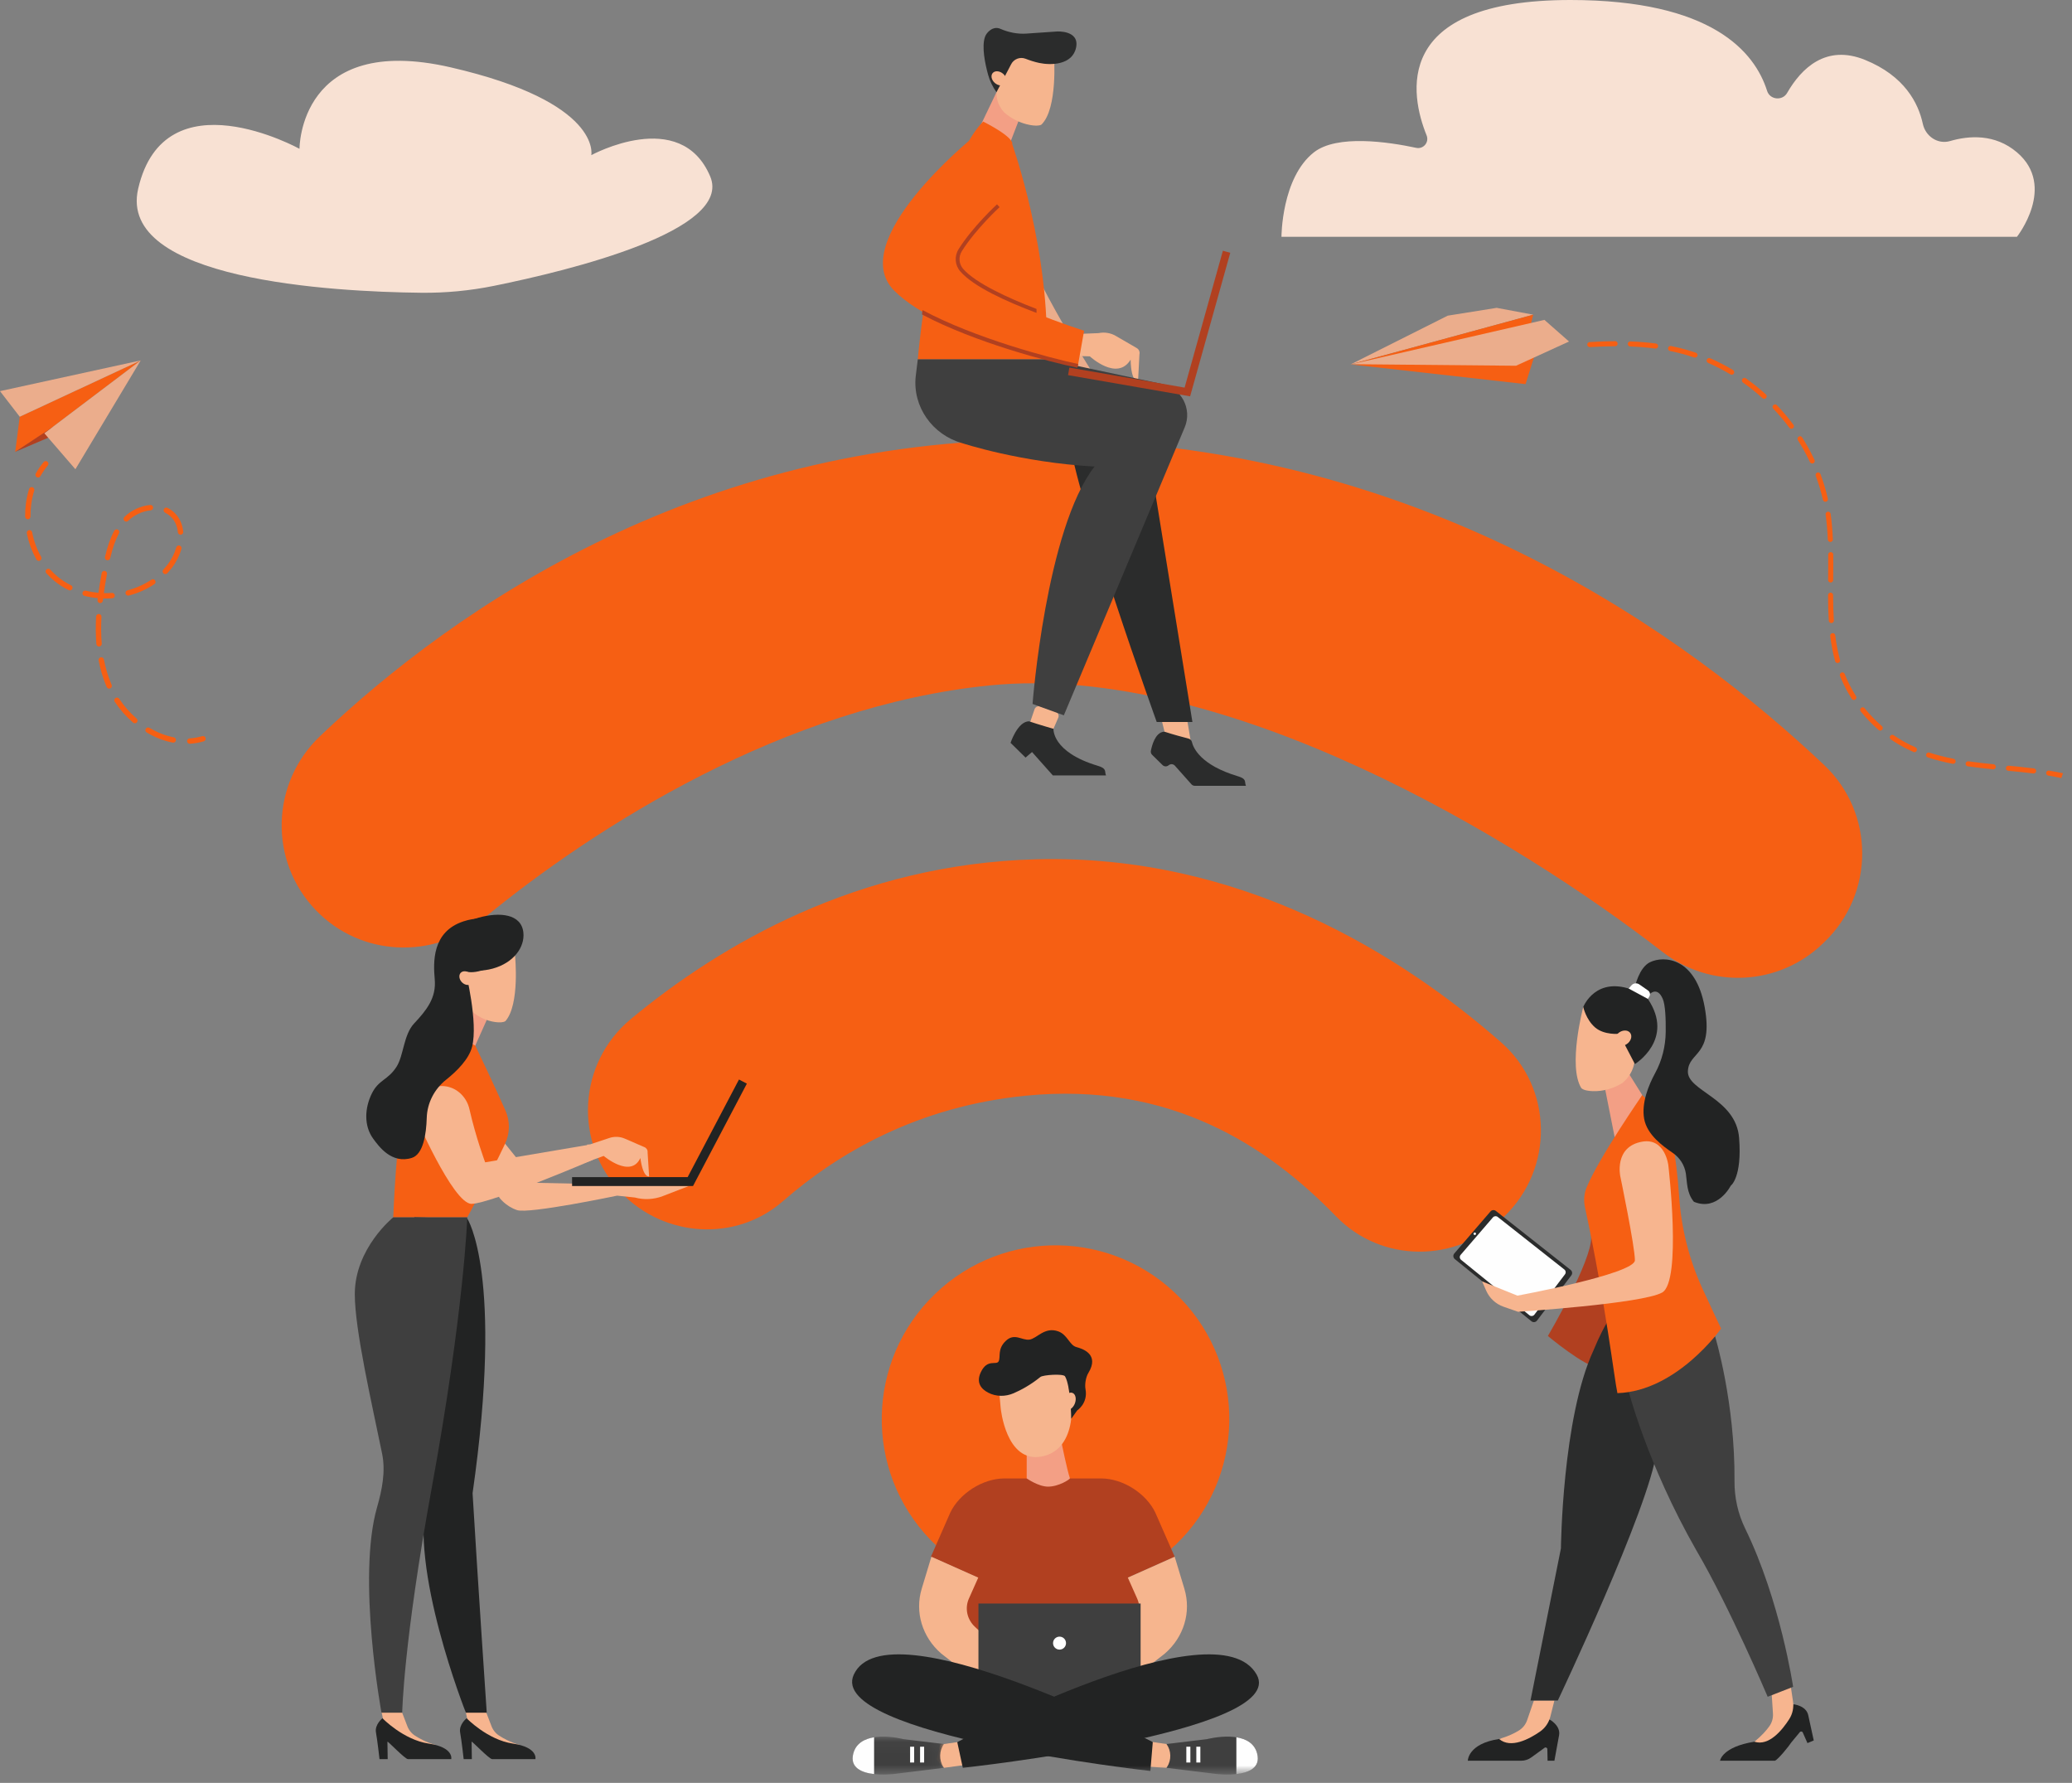 <?xml version="1.0" encoding="UTF-8" standalone="no"?>
<svg
   xmlns:dc="http://purl.org/dc/elements/1.1/"
   xmlns:cc="http://creativecommons.org/ns#"
   xmlns:rdf="http://www.w3.org/1999/02/22-rdf-syntax-ns#"
   xmlns:svg="http://www.w3.org/2000/svg"
   xmlns="http://www.w3.org/2000/svg"
   xmlns:xlink="http://www.w3.org/1999/xlink"
   xmlns:sodipodi="http://sodipodi.sourceforge.net/DTD/sodipodi-0.dtd"
   xmlns:inkscape="http://www.inkscape.org/namespaces/inkscape"
   width="179"
   height="154"
   viewBox="0 0 179 154"
   version="1.1"
   id="svg182"
   sodipodi:docname="home-imgbox-01.svg"
   inkscape:version="1.0.1 (3bc2e813f5, 2020-09-07)">
  <rect x="0" y="0" width="179" height="154" fill="#808080" stroke="none"/>
  <sodipodi:namedview
     pagecolor="#ffffff"
     bordercolor="#666666"
     borderopacity="1"
     objecttolerance="10"
     gridtolerance="10"
     guidetolerance="10"
     inkscape:pageopacity="0"
     inkscape:pageshadow="2"
     inkscape:window-width="858"
     inkscape:window-height="480"
     id="namedview184"
     showgrid="false"
     inkscape:zoom="5.7012987"
     inkscape:cx="89.5"
     inkscape:cy="77"
     inkscape:window-x="0"
     inkscape:window-y="30"
     inkscape:window-maximized="0"
     inkscape:current-layer="svg182" />
  <defs
     id="defs4">
    <path
       id="vfrei0y8za"
       d="M0.029 0.055L7.92 0.055 7.92 3.33 0.029 3.33z" />
    <path
       id="c2bvrtypkc"
       d="M0 153.28L178.221 153.28 178.221 0 0 0z" />
  </defs>
  <g
     fill="none"
     fill-rule="evenodd"
     id="g180">
    <g
       id="g178">
      <g
         transform="translate(-539 -769) translate(539 769)"
         id="g176">
        <path
           fill="#F8E1D3"
           d="M11.935 16.308c-1.813 7.882 16.775 8.895 24.434 8.98 2.124.025 4.236-.177 6.318-.6 6.477-1.313 20.655-4.762 18.666-9.453-2.565-6.05-10.272-1.832-10.272-1.832s.967-4.568-12.146-7.586C25.82 2.8 25.873 12.854 25.873 12.854s-11.66-6.448-13.938 3.454M110.706 20.452h63.54s3.446-4.359 0-7.293c-1.902-1.618-4.148-1.45-5.779-.975-1.063.31-2.122-.407-2.355-1.49-.387-1.791-1.578-4.137-4.998-5.523-3.365-1.363-5.493.72-6.725 2.858-.405.703-1.483.598-1.728-.176C151.594 4.476 147.877 0 135.663 0c-15.534 0-13.808 8.258-12.42 11.69.241.597-.269 1.214-.898 1.08-2.396-.512-6.844-1.176-8.838.39-2.801 2.198-2.801 7.292-2.801 7.292"
           id="path6" />
        <path
           fill="#F65F13"
           d="M91.518 37.987c-30.74-.562-52.334 14.631-63.868 25.598-4.272 4.063-4.448 10.8-.355 15.045 3.866 4.01 10.135 4.284 14.435.743 9.697-7.985 26.126-18.417 43.803-20.172 20.358-2.014 45.555 13.304 58.097 23.026 4.166 3.23 10.047 2.935 13.842-.724l.152-.146c4.336-4.18 4.345-11.13-.028-15.269-11.678-11.051-34.333-27.522-66.078-28.101"
           id="path8" />
        <path
           fill="#F65F13"
           d="M89.47 74.225c-15.304.413-27.15 7.31-34.97 13.795-4.594 3.81-4.97 10.713-.828 15.008 3.742 3.882 9.901 4.27 13.965.726 4.822-4.206 11.703-8.189 20.957-9.108 12.514-1.238 20.936 4.352 26.841 10.433 3.898 4.014 10.33 4.033 14.358.15l.172-.166c4.292-4.138 4.207-11.089-.275-15.018-8.566-7.511-22.46-16.305-40.22-15.82"
           id="path10" />
        <path
           fill="#F65F13"
           d="M80.768 111.777c-5.968 5.754-6.146 15.255-.389 21.227 5.755 5.97 15.26 6.141 21.227.387 5.97-5.756 6.146-15.26.39-21.229-5.757-5.972-15.258-6.141-21.228-.385M1.705 35.996L1.315 39.027 3.832 37.426 12.154 31.132z"
           id="path12" />
        <path
           fill="#B14020"
           d="M1.315 39.028L5.867 37.08 4.52 36.906z"
           id="path14" />
        <path
           fill="#EBAD8C"
           d="M1.705 35.996L0 33.786 12.154 31.132zM12.154 31.133L3.832 37.426 6.513 40.532z"
           id="path16" />
        <path
           fill="#F65F13"
           d="M3.263 41.244c-.03-.004-.058-.013-.085-.028-.112-.063-.151-.205-.088-.317.198-.353.429-.687.685-.992.082-.099.228-.112.327-.028.098.082.111.228.029.327-.238.283-.451.593-.636.921-.048.085-.141.128-.232.117M10.876 45.053c-.05-.007-.098-.03-.135-.068-.09-.092-.088-.239.003-.329.595-.582 1.408-.96 2.23-1.038.128-.012.241.081.253.21.013.127-.081.24-.21.252-.706.067-1.435.407-1.948.909-.053.052-.124.073-.193.064m4.692 1.132c-.105-.014-.19-.098-.201-.208-.056-.57-.276-1.037-.654-1.386-.134-.122-.284-.225-.447-.306-.115-.057-.163-.196-.107-.311.057-.116.197-.163.312-.106.203.1.39.228.557.381.458.423.735 1.005.801 1.683.013.128-.08.241-.208.254-.018.001-.036 0-.053-.001M2.372 44.851c-.113-.015-.2-.11-.202-.228-.004-.368.017-.738.064-1.1.056-.439.15-.872.28-1.286.039-.123.168-.192.292-.153.122.038.19.169.152.291-.121.39-.21.796-.263 1.208-.044.34-.064.689-.06 1.035.001.128-.102.233-.23.235-.011 0-.022 0-.033-.002m6.894 3.541c-.008 0-.016-.002-.023-.003-.126-.03-.203-.155-.174-.28.22-.939.475-1.66.802-2.265.06-.113.202-.155.315-.095.113.061.155.202.094.315-.307.57-.548 1.253-.758 2.151-.028.117-.14.193-.256.177m4.985 1.195c-.047-.006-.093-.026-.13-.06-.093-.089-.097-.236-.01-.33.134-.142.261-.291.378-.444.33-.433.587-.942.739-1.47.036-.123.165-.195.288-.159.123.036.194.165.159.288-.169.583-.451 1.145-.817 1.623-.126.165-.263.327-.408.481-.053.057-.128.08-.2.071M3.324 48.446c-.07-.009-.136-.05-.173-.116-.392-.692-.672-1.454-.831-2.265-.025-.126.057-.248.183-.273.126-.025.248.057.273.183.149.762.412 1.477.78 2.125.062.112.023.254-.088.318-.046.025-.096.034-.144.028m7.72 3.002c-.09-.012-.17-.077-.195-.172-.033-.124.041-.25.166-.283.752-.198 1.446-.508 2.064-.922.106-.072.25-.044.322.063.072.107.043.252-.064.323-.66.443-1.402.774-2.204.985-.03.008-.06.01-.09.006m-5.038-.453c-.025-.003-.05-.01-.073-.022-.456-.223-.88-.498-1.26-.813-.238-.197-.464-.415-.672-.647-.086-.095-.079-.243.017-.328.096-.086.243-.078.328.018.194.215.403.417.623.6.353.292.746.546 1.169.753.115.057.163.196.106.311-.045.092-.142.14-.238.128m2.621 1.098c-.126-.016-.216-.13-.201-.257l.02-.17c-.388-.035-.773-.1-1.147-.193-.124-.032-.2-.158-.168-.283.031-.124.157-.201.282-.168.355.089.723.15 1.093.183.074-.535.166-1.096.28-1.705.023-.126.146-.21.27-.186.127.023.21.144.187.27-.11.589-.199 1.13-.271 1.647.233.006.465 0 .698-.016.13-.008.24.087.248.215.01.128-.087.24-.215.248-.264.02-.528.025-.792.017l-.023.194c-.015.128-.13.219-.258.204h-.003m-.097 3.75c-.106-.013-.192-.1-.202-.21-.062-.744-.07-1.544-.024-2.38.007-.128.116-.226.245-.219.122.005.226.117.219.245-.044.814-.037 1.593.024 2.315.01.128-.085.24-.213.25-.016.002-.033.002-.049 0m.873 3.636c-.078-.01-.15-.06-.183-.137l-.045-.103c-.285-.684-.505-1.42-.653-2.188-.025-.126.058-.248.184-.272.126-.026.248.058.272.183.143.739.353 1.444.626 2.097l.042.096c.051.118-.003.255-.12.306-.04.018-.082.024-.123.018m2.218 2.994c-.043-.006-.086-.023-.121-.055-.61-.526-1.145-1.133-1.589-1.805-.071-.107-.042-.251.066-.322.107-.071.251-.042.322.065.42.637.927 1.213 1.504 1.71.097.085.108.231.024.328-.052.062-.13.088-.206.08m3.319 1.673l-.015-.002c-.767-.149-1.525-.444-2.252-.877-.11-.066-.146-.209-.08-.32.066-.11.208-.144.318-.08.681.406 1.388.682 2.102.82.126.025.209.147.184.273-.023.12-.136.202-.257.186M16.364 64.243c-.108-.014-.195-.103-.202-.215-.008-.129.088-.24.217-.248.37-.023.737-.088 1.09-.193.124-.036.254.034.29.157.036.123-.034.252-.157.289-.387.114-.789.185-1.194.212-.015 0-.03 0-.044-.002M164.96 64.31c-.468-.233-.926-.502-1.362-.802-.1-.068-.235-.042-.304.057-.068.1-.043.236.056.305.453.31.93.59 1.416.832.175.087.353.17.532.248.066.03.138.024.196-.01.04-.022.073-.057.092-.102.049-.11-.001-.24-.112-.288-.173-.076-.344-.156-.514-.24M139.527 29.47c-.689.003-1.409.028-2.2.076-.12.008-.212.111-.205.232.007.12.111.213.232.205.783-.047 1.495-.072 2.175-.076.039 0 .075-.01.107-.028.067-.038.111-.11.111-.192 0-.12-.1-.218-.22-.218M143.13 30.08c.058-.032.1-.09.11-.161.015-.12-.07-.23-.19-.246-.696-.092-1.436-.153-2.2-.183-.12-.004-.224.09-.227.21-.005.122.09.224.21.228.75.029 1.478.09 2.161.179.049.007.096-.004.136-.027M161.09 61.176c-.076-.095-.213-.113-.308-.034-.095.075-.11.213-.034.307.464.58.983 1.12 1.544 1.604.072.062.173.069.251.025.021-.012.04-.028.058-.048.078-.091.069-.23-.023-.308-.54-.468-1.041-.988-1.489-1.546M160.272 60.43c.102-.065.132-.2.068-.302-.105-.166-.205-.333-.302-.503-.257-.455-.484-.929-.674-1.407-.044-.113-.171-.168-.284-.124-.11.045-.168.172-.123.285.197.498.433.99.7 1.462.1.176.205.35.313.52.063.1.191.131.293.074l.009-.005M158.804 57.263c.018-.004.035-.011.05-.02.085-.048.13-.15.103-.248-.18-.66-.315-1.35-.411-2.115-.015-.12-.125-.205-.245-.19-.12.015-.205.124-.19.244.099.786.238 1.498.424 2.177.032.116.153.185.27.152M155.318 38.018c.154.243.302.49.444.74.214.377.414.765.597 1.154.05.11.18.156.29.105l.016-.008c.098-.056.139-.18.09-.283-.187-.399-.393-.797-.612-1.184-.145-.256-.297-.51-.455-.758-.065-.102-.192-.144-.302-.067-.102.064-.132.2-.068.301M156.862 41.106c.254.677.463 1.372.62 2.066.027.118.144.192.263.165.02-.005.04-.013.058-.023.082-.046.128-.143.106-.239-.162-.713-.377-1.428-.638-2.123-.042-.114-.168-.17-.281-.128-.112.042-.171.168-.128.282M153.19 35.298c.497.522.966 1.077 1.394 1.652.066.09.188.114.282.06.009-.004.016-.01.024-.015.097-.072.117-.209.045-.306-.439-.589-.92-1.158-1.428-1.693-.084-.087-.222-.091-.31-.007-.087.083-.09.222-.007.31M149.487 32.334c.07.042.154.04.22.003.033-.018.06-.044.08-.078.063-.104.029-.239-.075-.3-.636-.38-1.3-.722-1.97-1.013-.112-.048-.24.003-.289.113-.048.111.003.24.114.288.654.285 1.3.617 1.92.987M158.147 50.316c.04 0 .077-.01.11-.029.065-.037.11-.107.11-.188l.003-.277c.006-.64.011-1.278.005-1.917-.001-.12-.1-.218-.221-.217-.121.002-.218.1-.217.222.006.635 0 1.272-.005 1.908l-.002.277c-.001.121.096.22.217.22M152.261 34.392c.072.066.175.074.255.029.02-.011.038-.026.055-.044.08-.09.074-.228-.016-.309-.547-.496-1.129-.962-1.728-1.385-.1-.07-.236-.045-.305.053-.07.1-.046.236.052.306.585.411 1.153.866 1.687 1.35M158.143 51.192c-.122 0-.219.098-.218.22.002.859.023 1.559.064 2.201.007.12.112.212.232.205.035-.003.067-.013.094-.029.071-.04.116-.117.111-.204-.04-.633-.06-1.324-.064-2.175 0-.121-.099-.219-.219-.218M166.68 65.009c-.114-.038-.238.024-.275.14-.038.114.025.238.14.275.66.217 1.362.397 2.145.55.053.01.105 0 .15-.025.053-.03.094-.084.106-.148.024-.12-.054-.234-.173-.257-.764-.15-1.448-.325-2.092-.535M157.9 44.199c-.119.017-.203.127-.186.247.093.66.155 1.366.19 2.158.005.121.108.215.228.21.036-.002.07-.012.099-.029.07-.039.115-.115.11-.2-.034-.806-.098-1.526-.193-2.2-.017-.12-.128-.203-.248-.186M178.221 66.793c-.38-.084-.778-.16-1.2-.23-.12-.02-.232.06-.252.18-.02.119.06.232.18.251.395.066.768.137 1.125.214.044-.139.096-.277.147-.415M145.113 30.057c-.25-.062-.5-.117-.752-.168-.119-.023-.235.053-.258.172-.024.119.053.234.171.258.246.05.49.103.735.163.452.11.907.244 1.35.397.062.02.126.013.179-.017.045-.026.081-.067.1-.12.038-.114-.022-.238-.137-.277-.455-.157-.923-.294-1.388-.408M170.057 65.76c-.118-.017-.23.065-.248.185-.017.12.066.231.186.248.784.113 1.579.197 2.182.258.047.005.092-.005.13-.027.06-.034.102-.095.11-.169.012-.12-.076-.227-.195-.24-.6-.06-1.389-.143-2.165-.255M173.529 66.141c-.121-.01-.228.077-.24.197-.011.12.078.227.197.24.661.062 1.429.138 2.171.23.049.006.096-.004.135-.027.058-.032.101-.091.11-.163.015-.12-.07-.229-.19-.244-.749-.094-1.52-.169-2.183-.233"
           id="path18" />
        <path
           fill="#EBAD8C"
           d="M116.675 31.479L125.071 27.266 129.299 26.591 132.452 27.182z"
           id="path20" />
        <path
           fill="#F65F13"
           d="M116.675 31.479L132.219 28.127 132.452 27.182M132.555 30.784L132.534 30.816 131.794 33.18 116.714 31.482z"
           id="path22" />
        <path
           fill="#EBAD8C"
           d="M135.548 29.499L133.422 27.631 116.776 31.457 130.971 31.592z"
           id="path24" />
        <path
           fill="#F39F85"
           d="M42.049 88.102L40.769 90.96 38.688 89.084 40.156 84.921z"
           id="path26" />
        <path
           fill="#F7B58F"
           d="M42.789 88.284c.349.046.68.042.874-.081 1.266-1.434.831-5.657.831-5.657l-1.481-1.277-2.266 1.057-.59 2.322c-.158.765.058 2.108.581 2.689.58.503 1.29.845 2.05.947M43.13 103.431s.511.743 1.535 1.095c1.024.351 8.647-1.248 8.647-1.248l1.531.16c.8.218 1.65.174 2.425-.125l2.242-.867-13.152-.274-5.035-6.253 1.806 7.512z"
           id="path28" />
        <path
           fill="#F65F13"
           d="M38.688 89.084s-3.04 3.892-3.75 6.452c-.709 2.559-.965 9.614-.965 9.614h6.395s1.836-3.329 3.262-6.348c.427-.907.444-1.953.04-2.87-1.044-2.364-2.612-5.616-2.612-5.616l-2.37-1.232z"
           id="path30" />
        <path
           fill="#F7B58F"
           d="M41.934 147.731l.507 1.32c.125.362.368.67.691.877.357.228.916.547 1.747.793-1.017.868-2.635-.038-3.56-.68-.45-.312-.77-.778-.904-1.31l-.212-1h1.731z"
           id="path32" />
        <path
           fill="#222323"
           d="M40.313 148.418s-.687.54-.562 1.229c.126.689.305 2.302.305 2.302h.707l-.022-1.505c.002-.098 1.516 1.505 1.773 1.505h3.74s.249-1.015-1.948-1.341c-2.197-.326-3.993-2.19-3.993-2.19"
           id="path34" />
        <path
           fill="#F7B58F"
           d="M34.663 147.731l.507 1.32c.125.362.368.67.69.877.357.228.916.547 1.747.793-1.016.868-2.634-.038-3.56-.68-.45-.312-.77-.778-.904-1.31l-.212-1h1.732z"
           id="path36" />
        <path
           fill="#222323"
           d="M33.042 148.418s-.688.54-.562 1.229c.126.689.305 2.302.305 2.302h.707l-.022-1.505c.002-.098 1.516 1.505 1.772 1.505h3.74s.25-1.015-1.947-1.341c-2.197-.326-3.993-2.19-3.993-2.19M40.368 105.262s3.174 4.756.458 23.718c.426 7.166 1.223 18.961 1.223 18.961h-1.802s-4.993-12.563-3.317-18.821c.398-6.198-1.138-23.97-1.138-23.97l4.576.112z"
           id="path38" />
        <path
           fill="#3F3F3F"
           d="M33.973 105.15s-3.322 2.671-3.322 6.638c0 3.113 1.5 9.559 2.36 13.779.313 1.532-.002 3.114-.434 4.617-1.757 6.12.378 17.757.378 17.757h1.792s.098-5.985 2.548-19.403c2.815-15.412 3.073-23.388 3.073-23.388h-6.395z"
           id="path40" />
        <path
           fill="#222323"
           d="M59.87 102.446L49.422 102.446 49.422 101.678 59.406 101.678 63.841 93.245 64.521 93.603z"
           id="path42" />
        <path
           fill="#F7B58F"
           d="M35.792 96.218s3.336 7.767 4.94 7.767c1.604 0 10.482-3.797 10.482-3.797l-.236-1.325-9.065 1.536s-.804-2.143-1.36-4.597c-.22-.974-.975-1.767-1.956-1.953-2.143-.405-2.805 2.369-2.805 2.369"
           id="path44" />
        <path
           fill="#222323"
           d="M40.22 83.89s.99.598 4.018-1.344c.464.12-.276-4.245-4.195-2.962-2.744.898-2.612 3.553-2.485 5.022.137 1.588-.69 2.635-1.78 3.796-.916.973-.902 2.764-1.512 3.727-.75 1.185-1.546 1.116-2.14 2.319-.623 1.258-.708 2.798.126 3.927.474.643 1.578 2.191 3.327 1.64.981-.31 1.245-2.023 1.288-3.467.04-1.285.662-2.478 1.667-3.28.943-.75 1.973-1.778 2.249-2.851.54-2.106-.563-6.527-.563-6.527"
           id="path46" />
        <path
           fill="#F7B58F"
           d="M39.865 83.974c.233-.161.604-.063.828.221.224.284.217.645-.017.806-.233.162-.604.063-.828-.22-.224-.284-.217-.645.017-.807M55.945 99.543c.022-.19-.083-.373-.259-.449l-1.705-.74c-.422-.184-.896-.205-1.332-.06l-1.691.561-.229.009-.181 1.573c.338-.124.535-.201.535-.201l1.07-.389s2.333 1.978 3.167.182c.25 1.779.756 1.581.756 1.581l-.13-2.067z"
           id="path48" />
        <path
           fill="#222323"
           d="M38.716 82.361c.336 1.215 2.063 1.798 3.858 1.302 1.795-.495 2.769-1.843 2.642-3.098-.167-1.647-2.063-1.797-3.857-1.302-1.795.496-2.978 1.883-2.643 3.098"
           id="path50" />
        <path
           fill="#F6B58E"
           d="M102.562 62.195l.313 1.869c-.58.402-1.343.428-1.95.065l-.109-.065-.462-1.87h2.208z"
           id="path52" />
        <path
           fill="#EBAD8C"
           d="M87.581 18.951c1.66 5.48 7.233 13.894 7.233 13.894l-4.401-1.802-3.111-7.187s-1.381-10.385.279-4.905"
           id="path54" />
        <path
           fill="#2B2C2C"
           d="M99.542 40.957l3.471 21.405h-3.085s-6.93-19.258-7.658-24.92c0-3.207 7.005 0 7.005 0l.267 3.515z"
           id="path56" />
        <path
           fill="#F39F85"
           d="M88.048 10.302L86.897 13.283 84.403 11.479 86.086 7.965z"
           id="path58" />
        <path
           fill="#F6B58E"
           d="M88.987 10.797c.387.07.755.087.973-.026 1.446-1.38 1.093-5.989 1.093-5.989l-1.615-1.117-2.545.933-.738 2.885c-.197.77.02 1.594.585 2.218.629.55 1.406.944 2.247 1.096"
           id="path60" />
        <path
           fill="#2B2C2C"
           d="M87.342 5.568c.226-.463.768-.681 1.25-.496.35.136.774.278 1.193.366.998.209 2.86.19 3.177-1.328.319-1.52-1.657-1.39-1.657-1.39l-2.625.181c-.777.054-1.549-.103-2.263-.414-.631-.275-1.192.31-1.326.701-.296.858.012 2.324.27 3.263.15.544.396 1.055.725 1.514l1.256-2.397z"
           id="path62" />
        <path
           fill="#F6B58E"
           d="M85.867 6.22c.263-.15.672-.025.913.278.24.303.221.67-.042.82-.264.15-.673.026-.913-.277-.24-.304-.222-.671.042-.82"
           id="path64" />
        <path
           fill="#2B2C2C"
           d="M102.68 63.8c.139.037.252.143.285.282.13.546.774 2.009 3.966 2.964.82.244.553.486.707.83h-4.42c-.11 0-.215-.047-.289-.13l-1.43-1.607c-.14-.157-.381-.173-.542-.036-.152.132-.38.124-.524-.017l-.899-.883c-.092-.091-.134-.22-.11-.347.089-.462.373-1.554 1.091-1.648.057-.008.113.002.167.02.614.204 1.553.456 1.999.572"
           id="path66" />
        <path
           fill="#F6B58E"
           d="M91.192 61.476c.214.073.32.314.23.522l-.578 1.334c-.68.194-1.41-.028-1.867-.567l-.082-.097.478-1.402c.069-.203.289-.311.492-.242l1.327.452z"
           id="path68" />
        <path
           fill="#F65F13"
           d="M87.444 12.449s.317-.49-2.506-1.95c-4.255 4.255-5.651 20.544-5.651 20.544h11.126c.375-9.295-2.97-18.594-2.97-18.594"
           id="path70" />
        <path
           fill="#F6B58E"
           d="M98.437 30.603c.05-.21-.045-.429-.232-.537l-1.813-1.052c-.449-.26-.977-.345-1.485-.24l-1.967.079-.257.31-.408 1.738c.394-.095.626-.155.626-.155l1.249.034s2.355 2.189 3.523.286c.049 2.025.642 1.87.642 1.87l.122-2.333z"
           id="path72" />
        <path
           fill="#3F3F3F"
           d="M79.287 31.043l-.168 1.38-.007.056c-.299 2.635 1.437 5.078 3.99 5.793 0 0 5.065 1.677 11.457 2.027-4.196 5.387-5.357 20.506-5.357 20.506l2.704.981 10.44-24.868c.667-1.589-.276-3.392-1.961-3.751l-9.972-2.124H79.287z"
           id="path74" />
        <path
           fill="#F65F13"
           d="M86.243 17.77s-2.072 1.896-3.291 3.842c-.34.54-.288 1.24.13 1.721 2.317 2.669 10.573 5.232 10.573 5.232l-.534 3.011s-11.716-2.304-15.866-6.466c-4.258-4.27 6.75-13.191 6.75-13.191"
           id="path76" />
        <path
           fill="#B14020"
           d="M83.092 21.7c-.303.484-.257 1.096.115 1.525 1.057 1.218 3.877 2.518 6.338 3.46-.003.152.003.161 0 .342-2.584-.971-5.434-2.257-6.587-3.585-.469-.539-.527-1.31-.146-1.918 1.217-1.942 3.298-3.857 3.319-3.876l.223.244c-.02.019-2.07 1.904-3.262 3.807M79.698 26.783c4.5 2.428 11.092 4.168 13.447 4.66-.024.133-.045.244-.07.318-2.266-.463-8.797-2.14-13.422-4.598.006-.127.025-.26.045-.38"
           id="path78" />
        <path
           fill="#B14020"
           d="M102.814 34.235L106.282 21.837 105.645 21.659 102.338 33.481 92.382 31.752 92.27 32.403z"
           id="path80" />
        <path
           fill="#2B2C2C"
           d="M91.009 62.952s-.157 2.003 3.834 3.197c.82.244.553.486.706.83h-4.593l-1.798-2.021-.56.48-1.296-1.274s.605-1.844 1.593-1.86c.814.278 2.114.648 2.114.648"
           id="path82" />
        <path
           fill="#F39F85"
           d="M138.681 94.149L139.561 98.58 141.875 94.592 140.701 92.714z"
           id="path84" />
        <path
           fill="#222323"
           d="M133.858 148.52s.985.52.83 1.368l-.403 2.2h-.59l-.02-1c-.003-.121-.14-.19-.24-.118l-1.143.831c-.256.186-.564.287-.88.287h-4.608s0-1.476 2.708-1.878c2.708-.402 4.346-1.69 4.346-1.69"
           id="path86" />
        <path
           fill="#F7B58F"
           d="M132.514 146.885l-.587 1.706c-.124.36-.365.664-.685.87-.353.225-.907.506-1.73.75 1.007.86 2.61-.004 3.527-.638.447-.31.763-.772.896-1.298l.35-1.39h-1.771z"
           id="path88" />
        <path
           fill="#222323"
           d="M154.921 147.21s1.11.1 1.293.943l.476 2.185-.544.227-.404-.915c-.05-.11-.203-.12-.266-.017l-.735.887c-.164.27-1.11 1.446-1.402 1.568h-4.746s.16-1.194 2.97-1.643c2.703-.432 3.358-3.235 3.358-3.235"
           id="path90" />
        <path
           fill="#F7B58F"
           d="M153.05 146.22l.116 1.8c.025.38-.08.754-.296 1.066-.24.345-.642.817-1.307 1.36 1.26.405 2.406-1.01 3.008-1.949.293-.457.407-1.005.326-1.543l-.212-1.417-1.634.683z"
           id="path92" />
        <path
           fill="#B14020"
           d="M137.46 106.867c.07 2.045-3.738 8.535-3.738 8.535s3.218 2.682 4.291 2.682c.955-2.664 1.61-4.076 1.61-4.076s-2.232-9.187-2.162-7.141"
           id="path94" />
        <path
           fill="#F7B58F"
           d="M137.608 94.252c-.412-.013-.795-.08-.995-.26-1.19-1.896.165-7.011.165-7.011l4.321.774.138 3.428c.037.915-.365 1.793-1.08 2.364-.766.471-1.65.732-2.549.705"
           id="path96" />
        <path
           fill="#2B2C2C"
           d="M137.664 116.635c-2.708 5.847-2.815 17.11-2.815 17.11l-2.629 13.14h2.36s7.938-16.734 8.528-21.507c.59-4.774-1.34-8.528-1.34-8.528l-2.318-3.54s-.769.858-1.786 3.325"
           id="path98" />
        <path
           fill="#3F3F3F"
           d="M140.641 119.96s1.61 6.437 5.9 13.945c2.896 4.935 6.168 12.658 6.168 12.658l2.199-.858s-1.101-7.444-4.142-13.67c-.623-1.277-.934-2.687-.922-4.107.058-6.794-1.679-12.504-1.679-12.504l-7.524 4.537z"
           id="path100" />
        <path
           fill="#F65F13"
           d="M141.875 94.592s-3.72 5.363-4.803 7.963c-.227.543-.271 1.144-.148 1.72 1.81 8.426 2.556 14.989 2.805 16.061 5.15-.16 8.957-5.578 8.957-5.578s-.775-1.616-1.64-3.513c-1.136-2.495-1.804-5.18-1.986-7.917-.244-3.668-.88-6.43-.88-6.43l-2.305-2.306z"
           id="path102" />
        <path
           fill="#222323"
           d="M141.239 85.257s.348-1.677 1.303-2.143c1.21-.59 3.945-.419 4.723 3.867s-1.372 3.819-1.448 5.546c-.077 1.727 4.156 2.327 4.424 5.763.269 3.435-.724 4.132-.724 4.132s-1.131 2.236-3.18 1.386c-.637-.768-.583-1.703-.694-2.429-.11-.728-.518-1.371-1.126-1.788-.841-.576-2.237-1.565-2.481-2.964-.238-1.364.382-2.886.952-3.934.595-1.093.898-2.317.913-3.56.014-1.113-.031-2.325-.256-2.852-.467-1.092-1.103-.431-1.103-.431l-1.303-.593z"
           id="path104" />
        <path
           fill="#222323"
           d="M136.778 86.98s1.09-2.798 4.461-1.398c.389.162.389.162 1.118.699 2.36 3.5-1.118 5.63-1.118 5.63l-1.364-2.615s-1.285.134-2.077-.55c-.79-.684-1.02-1.765-1.02-1.765"
           id="path106" />
        <path
           fill="#F7B58F"
           d="M140.782 89.162c-.24-.231-.686-.187-1 .098-.312.285-.372.704-.133.935.239.232.686.188 1-.097.312-.286.372-.704.133-.936"
           id="path108" />
        <path
           fill="#FEFEFE"
           d="M140.701 85.388l.233-.27c.173-.201.47-.239.688-.087l.754.526c.17.119.216.35.106.525l-.125.199-1.656-.893z"
           id="path110" />
        <path
           fill="#2B2C2C"
           d="M125.678 108.755l6.624 5.373c.148.12.365.093.48-.058l2.967-3.91c.11-.145.084-.353-.06-.466l-6.462-5.098c-.142-.11-.346-.091-.463.045l-3.129 3.633c-.124.144-.104.361.043.48"
           id="path112" />
        <path
           fill="#FEFEFE"
           d="M126.223 108.821l5.904 4.788c.13.107.324.083.427-.051l2.644-3.484c.099-.13.075-.315-.053-.416l-5.76-4.543c-.126-.1-.308-.082-.412.04l-2.789 3.238c-.11.128-.092.321.039.428"
           id="path114" />
        <path
           fill="#F7B58F"
           d="M139.978 101.618s-.57-2.575 1.897-3.004c1.98-.344 2.252 2.039 2.252 2.039s1.18 10.03-.536 10.994c-1.716.966-12.443 1.663-12.443 1.663l-1.257-.438c-.67-.234-1.212-.735-1.498-1.383l-.356-.807 3.057 1.234s10.145-1.877 10.145-3.058c0-1.18-1.26-7.24-1.26-7.24"
           id="path116" />
        <path
           fill="#FEFEFE"
           d="M127.514 106.57c0 .059-.048.107-.107.107-.06 0-.107-.048-.107-.107 0-.06.048-.108.107-.108.06 0 .107.048.107.108"
           id="path118" />
        <path
           fill="#B14020"
           d="M98.731 137.088l-1.297-.815 4.048-1.805-1.676-3.816c-.774-1.627-2.776-2.946-4.687-2.948h-8.335c-1.911.002-3.912 1.32-4.687 2.948l-1.676 3.816 4.048 1.805-1.297.815-.719 6.201 8.499-.133 8.498.133-.719-6.2z"
           id="path120" />
        <path
           fill="#F6B58E"
           d="M101.482 134.468l.835 2.761c.61 2.014-.04 4.177-1.685 5.602l-3.792 2.962-1.22-3.315 2.098-1.956c.689-.642.894-1.608.52-2.446l-.804-1.803 4.048-1.805zM84.927 152.242L81.55 152.701 80.9 151.986 81.23 150.692 84.475 150.224z"
           id="path122" />
        <g
           transform="translate(73.63 149.95)"
           id="g129">
          <mask
             id="1jcxgtipzb"
             fill="#fff">
            <use
               xlink:href="#vfrei0y8za"
               id="use124" />
          </mask>
          <path
             fill="#3F3F3F"
             d="M7.92 2.75l-4.25.524S-.514 3.818.089 1.512C.67-.714 4.427.274 4.427.274L7.92.695c-.42.572-.44 1.39-.048 1.983l.048.072z"
             mask="url(#1jcxgtipzb)"
             id="path127" />
        </g>
        <path
           fill="#FEFEFE"
           d="M73.719 151.462c.234-.896.983-1.27 1.794-1.4v3.176c-1.052-.118-2.12-.533-1.794-1.776"
           id="path131" />
        <path
           fill="#F6B58E"
           d="M79.661 150.877L79.661 152.242"
           id="path133" />
        <mask
           id="it2o9p96wd"
           fill="#fff">
          <use
             xlink:href="#c2bvrtypkc"
             id="use135" />
        </mask>
        <path
           fill="#FEFEFE"
           d="M79.486 152.242L79.836 152.242 79.836 150.877 79.486 150.877z"
           mask="url(#it2o9p96wd)"
           id="path138" />
        <path
           fill="#F6B58E"
           d="M78.799 150.877L78.799 152.242"
           mask="url(#it2o9p96wd)"
           id="path140" />
        <path
           fill="#FEFEFE"
           d="M78.624 152.242L78.973 152.242 78.973 150.877 78.624 150.877z"
           mask="url(#it2o9p96wd)"
           id="path142" />
        <path
           fill="#F6B58E"
           d="M80.463 134.468l-.836 2.761c-.61 2.014.041 4.177 1.686 5.602l3.792 2.962 1.219-3.315-2.098-1.956c-.688-.642-.893-1.608-.52-2.446l.805-1.803-4.048-1.805zM97.339 152.495L100.773 152.701 101.423 151.986 101.093 150.692 97.847 150.224z"
           mask="url(#it2o9p96wd)"
           id="path144" />
        <path
           fill="#3F3F3F"
           d="M100.773 152.7l4.25.525s4.184.543 3.581-1.763c-.582-2.226-4.338-1.238-4.338-1.238l-3.493.421c.42.572.439 1.39.048 1.983l-.048.073z"
           mask="url(#it2o9p96wd)"
           id="path146" />
        <path
           fill="#FEFEFE"
           d="M108.604 151.462c-.234-.896-.983-1.27-1.794-1.4v3.176c1.052-.118 2.12-.533 1.794-1.776"
           mask="url(#it2o9p96wd)"
           id="path148" />
        <path
           fill="#F6B58E"
           d="M102.661 150.877L102.661 152.242"
           mask="url(#it2o9p96wd)"
           id="path150" />
        <path
           fill="#FEFEFE"
           d="M102.487 152.242L102.836 152.242 102.836 150.877 102.487 150.877z"
           mask="url(#it2o9p96wd)"
           id="path152" />
        <path
           fill="#F6B58E"
           d="M103.524 150.877L103.524 152.242"
           mask="url(#it2o9p96wd)"
           id="path154" />
        <path
           fill="#FEFEFE"
           d="M103.35 152.242L103.699 152.242 103.699 150.877 103.35 150.877z"
           mask="url(#it2o9p96wd)"
           id="path156" />
        <path
           fill="#3F3F3F"
           d="M84.528 146.893L98.538 146.893 98.538 138.508 84.528 138.508z"
           mask="url(#it2o9p96wd)"
           id="path158" />
        <path
           fill="#3F3F3F"
           d="M84.528 147.242L98.537 147.242 98.537 146.543 84.528 146.543z"
           mask="url(#it2o9p96wd)"
           id="path160" />
        <path
           fill="#FEFEFE"
           d="M90.972 141.929c0 .31.251.56.561.56.31 0 .56-.25.56-.56 0-.31-.25-.56-.56-.56-.31 0-.56.25-.56.56"
           mask="url(#it2o9p96wd)"
           id="path162" />
        <path
           fill="#222323"
           d="M108.567 144.655c2.799 4.986-25.39 8.046-25.39 8.046l-.479-2.221s22.417-11.972 25.869-5.825"
           mask="url(#it2o9p96wd)"
           id="path164" />
        <path
           fill="#222323"
           d="M73.756 144.655c-2.377 5.2 25.625 8.318 25.625 8.318l.208-2.498s-23.022-11.967-25.833-5.82"
           mask="url(#it2o9p96wd)"
           id="path166" />
        <path
           fill="#F39F85"
           d="M92.427 127.686c-.259-.786-.73-3.116-.73-3.116l-3 .586v2.544s.996.706 1.833.713c.916.007 1.93-.638 1.897-.727"
           mask="url(#it2o9p96wd)"
           id="path168" />
        <path
           fill="#F6B58E"
           d="M92.43 120.44l-.565-3.332-5.765.683.35 3.838s.445 4.752 3.514 4.186c3.319-.611 2.613-5.417 2.466-5.374"
           mask="url(#it2o9p96wd)"
           id="path170" />
        <path
           fill="#222323"
           d="M93.776 119.985c-.077-.404.03-1.035.245-1.386.996-1.63-.511-2.103-1.037-2.244-.581-.155-.766-1.06-1.546-1.349-1.192-.44-1.863.626-2.51.708-.646.083-1.285-.608-2.035.106-.75.714-.429 1.38-.619 1.764-.19.385-.973-.26-1.541.945-.432.917.045 1.454.63 1.762.682.36 1.497.36 2.204.054.612-.265 1.457-.709 2.312-1.405.224-.183 1.984-.304 2.13-.054.495.847.536 3.664.536 3.664l.513-.719s.951-.618.718-1.846"
           mask="url(#it2o9p96wd)"
           id="path172" />
        <path
           fill="#F6B58E"
           d="M91.885 120.856c-.155.402-.062.812.206.915.268.103.611-.14.766-.541.154-.402.062-.812-.206-.915-.269-.103-.611.139-.766.54"
           mask="url(#it2o9p96wd)"
           id="path174" />
      </g>
    </g>
  </g>
</svg>
